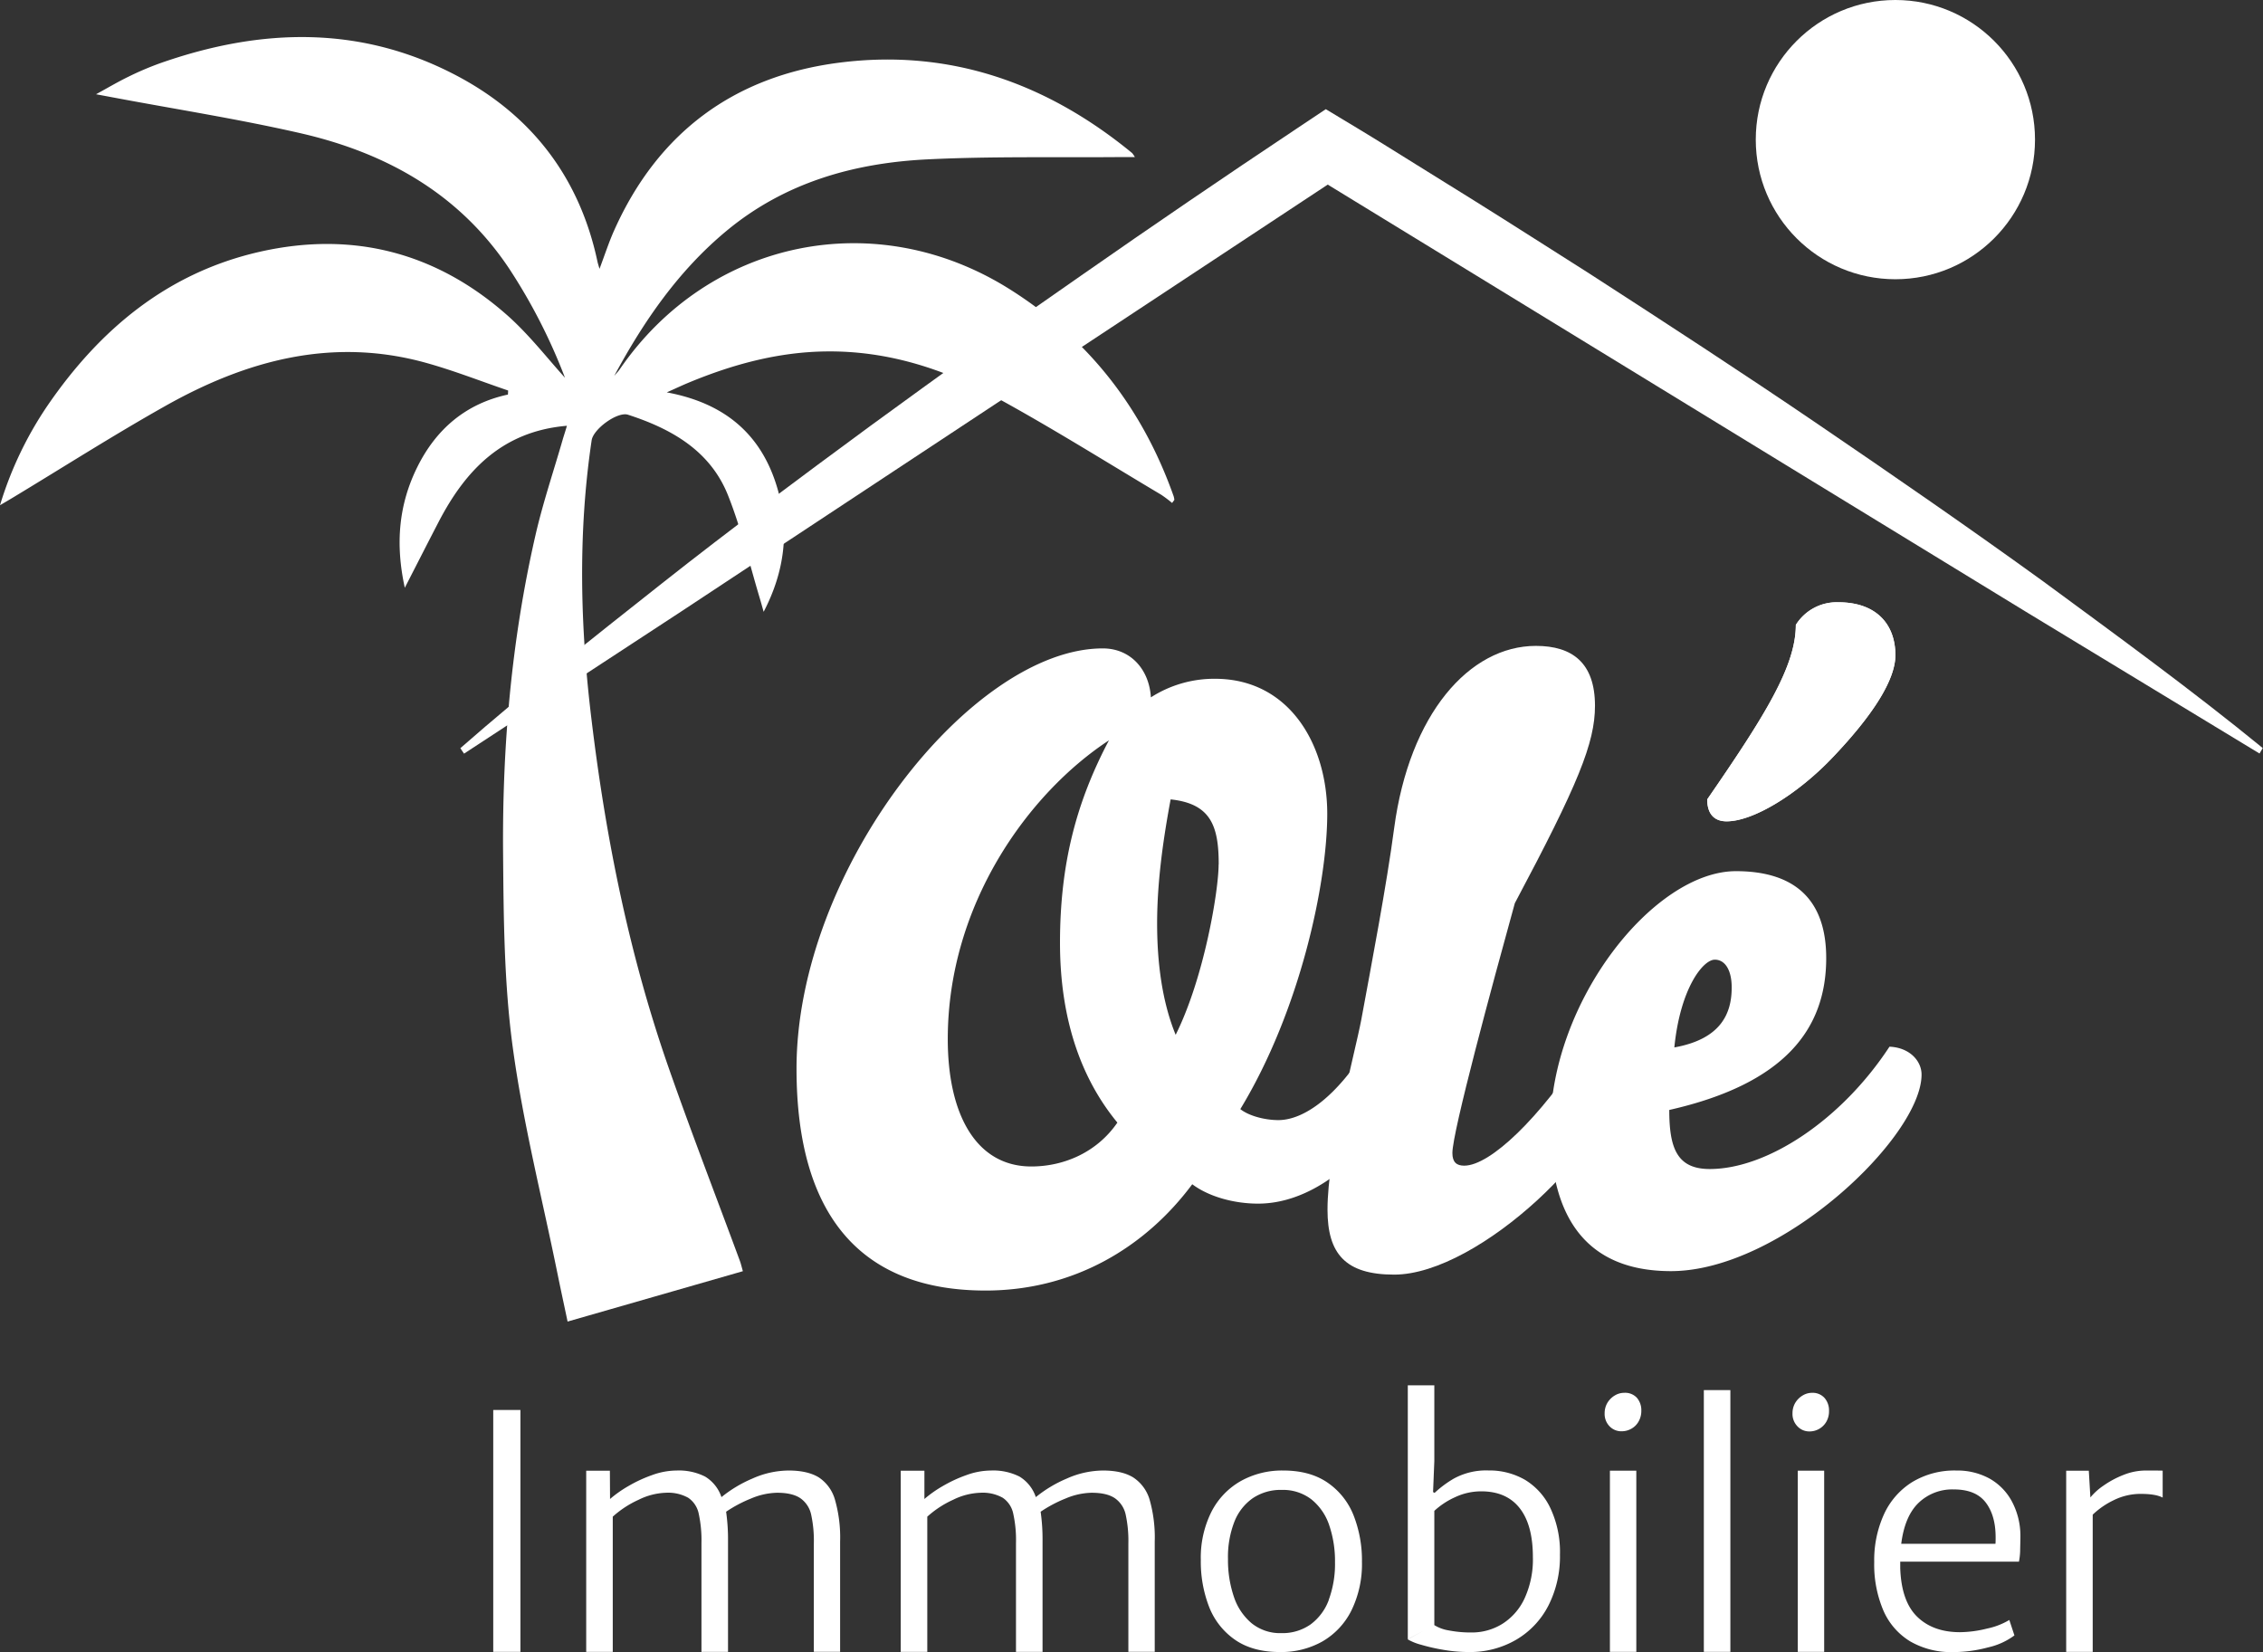 <svg xmlns="http://www.w3.org/2000/svg" viewBox="0 0 700.36 511.3"><rect x="0" y="0" width="700.36" height="511.3" fill="#333333" stroke="none"/><defs><style>.cls-1{fill:#fff;}</style></defs><g id="Layer_2" data-name="Layer 2"><g id="Layer_1-2" data-name="Layer 1"><g id="Calque_2" data-name="Calque 2"><g id="Capa_1" data-name="Capa 1"><rect class="cls-1" x="152.65" y="436.36" width="8.41" height="74.86"/><path class="cls-1" d="M253.41,457.23q-3.47-2.13-9.32-2.13a27.77,27.77,0,0,0-11.24,2.49,39.75,39.75,0,0,0-9.57,5.74,11.76,11.76,0,0,0-5.07-6.36,18,18,0,0,0-8.8-1.87,22.5,22.5,0,0,0-7.57,1.4,42.36,42.36,0,0,0-7.36,3.41,36.31,36.31,0,0,0-5.68,4l-.05-8.75h-7.33v56.07h8.22V469.38a30.94,30.94,0,0,1,8-5.23,20.46,20.46,0,0,1,8.43-2.17,12.81,12.81,0,0,1,6.92,1.55,7.82,7.82,0,0,1,3.24,4.87,38.78,38.78,0,0,1,.86,9.18v33.64h8.22V476.91a61,61,0,0,0-.59-9.06,40.87,40.87,0,0,1,7.79-4.12,21.62,21.62,0,0,1,8-1.75c3.18,0,5.59.58,7.23,1.72a8.31,8.31,0,0,1,3.29,5,37.89,37.89,0,0,1,.84,8.95V511.2H260V477.1a42.42,42.42,0,0,0-1.6-13A12.29,12.29,0,0,0,253.41,457.23Z"/><path class="cls-1" d="M350.7,457.23c-2.31-1.42-5.41-2.13-9.32-2.13a27.93,27.93,0,0,0-11.24,2.49,39.75,39.75,0,0,0-9.57,5.74,11.78,11.78,0,0,0-5.06-6.36,18,18,0,0,0-8.81-1.87,22.5,22.5,0,0,0-7.57,1.4,42.36,42.36,0,0,0-7.36,3.41,36.31,36.31,0,0,0-5.68,4l0-8.75h-7.33v56.07h8.22V469.38a30.94,30.94,0,0,1,8-5.23,20.5,20.5,0,0,1,8.44-2.17,12.71,12.71,0,0,1,6.91,1.55,7.82,7.82,0,0,1,3.24,4.87,37.76,37.76,0,0,1,.86,9.18v33.64h8.22V476.91a61,61,0,0,0-.59-9.06,40.87,40.87,0,0,1,7.79-4.12,21.62,21.62,0,0,1,8-1.75c3.18,0,5.59.58,7.23,1.72a8.31,8.31,0,0,1,3.29,5,37.89,37.89,0,0,1,.84,8.95V511.2h8.16V477.1a42.62,42.62,0,0,0-1.59-13A12.35,12.35,0,0,0,350.7,457.23Z"/><path class="cls-1" d="M410.88,458.86q-5.46-3.76-13.72-3.76A26.17,26.17,0,0,0,384,458.36a22.87,22.87,0,0,0-9.08,9.51,31.64,31.64,0,0,0-3.29,14.93,38.7,38.7,0,0,0,2.53,14.4,22.13,22.13,0,0,0,8,10.24c3.65,2.55,8.29,3.83,13.89,3.83A25.92,25.92,0,0,0,409.26,508a22.79,22.79,0,0,0,9-9.63,32.55,32.55,0,0,0,3.24-15A38,38,0,0,0,418.92,469,22.09,22.09,0,0,0,410.88,458.86Zm.37,36.27a16.49,16.49,0,0,1-5.68,7.62,15.11,15.11,0,0,1-9,2.67,14,14,0,0,1-9.23-3.07,18.12,18.12,0,0,1-5.5-8.26,35.29,35.29,0,0,1-1.8-11.62A30,30,0,0,1,382,471a16,16,0,0,1,5.73-7.35,15.46,15.46,0,0,1,8.95-2.55,14.38,14.38,0,0,1,9.18,2.93,17.25,17.25,0,0,1,5.51,8,34.36,34.36,0,0,1,1.79,11.47,32,32,0,0,1-1.94,11.63Z"/><path class="cls-1" d="M472,458a22,22,0,0,0-11.29-2.92,20.83,20.83,0,0,0-10.82,2.54A33,33,0,0,0,444,462h-.1l-.39-.25.39-9.6V428.73h-8.21v78.56l8.21-4.37V467.58h0a23.89,23.89,0,0,1,6.3-4.17,19,19,0,0,1,8.21-1.87q7.83,0,11.91,5.21t4.08,15.13a28.86,28.86,0,0,1-2.58,12.81,18.47,18.47,0,0,1-6.91,7.89,17.9,17.9,0,0,1-9.5,2.64,35.75,35.75,0,0,1-7-.63,12.2,12.2,0,0,1-4.55-1.67l-8.21,4.42a16.49,16.49,0,0,0,4.06,1.65,58.1,58.1,0,0,0,7,1.6,46.42,46.42,0,0,0,7.8.68,28.28,28.28,0,0,0,14.73-3.81,25.93,25.93,0,0,0,10-10.63,33.55,33.55,0,0,0,3.54-15.68,31.81,31.81,0,0,0-2.93-14.34A20.36,20.36,0,0,0,472,458Z"/><rect class="cls-1" x="498.24" y="455.15" width="8.17" height="56.07"/><path class="cls-1" d="M502.66,431.05a5.59,5.59,0,0,0-2.92.83,6.55,6.55,0,0,0-2.27,2.26,6.2,6.2,0,0,0-.86,3.2,5.48,5.48,0,0,0,1.53,4.08,5,5,0,0,0,3.74,1.53,6,6,0,0,0,3-.79,5.74,5.74,0,0,0,2.24-2.24,6.54,6.54,0,0,0,.84-3.32,5.88,5.88,0,0,0-1.36-4A4.94,4.94,0,0,0,502.66,431.05Z"/><rect class="cls-1" x="527.31" y="430.21" width="8.21" height="81.01"/><rect class="cls-1" x="556.38" y="455.15" width="8.17" height="56.07"/><path class="cls-1" d="M560.8,431.05a5.59,5.59,0,0,0-2.92.83,6.55,6.55,0,0,0-2.27,2.26,6.2,6.2,0,0,0-.86,3.2,5.48,5.48,0,0,0,1.53,4.08A5,5,0,0,0,560,443a6,6,0,0,0,5.22-3,6.43,6.43,0,0,0,.83-3.32,5.89,5.89,0,0,0-1.35-4A4.93,4.93,0,0,0,560.8,431.05Z"/><path class="cls-1" d="M615.7,457.57a20.75,20.75,0,0,0-10.24-2.47,25.26,25.26,0,0,0-13.69,3.59,23,23,0,0,0-8.73,10,34.14,34.14,0,0,0-3,14.73,36.24,36.24,0,0,0,2.83,15,20.88,20.88,0,0,0,8.31,9.56,25.31,25.31,0,0,0,13.31,3.31,41.66,41.66,0,0,0,10.77-1.45,21.5,21.5,0,0,0,8.17-3.71l-1.58-4.78A22.06,22.06,0,0,1,615,504a35.63,35.63,0,0,1-8.41,1.13q-8.33,0-13.24-4.77t-5.26-15.05v-2h36.74a20.87,20.87,0,0,0,.37-3.25c0-1.16.08-2.81.08-4.93a22.55,22.55,0,0,0-2.66-10.51A17.66,17.66,0,0,0,615.7,457.57Zm1.86,20.2H588.4q1.08-8.55,5.38-12.68a15.05,15.05,0,0,1,10.9-4.14q6.74,0,9.83,4t3.1,10.76c0,.92,0,1.61-.05,2.06Z"/><path class="cls-1" d="M664,455.1a18.59,18.59,0,0,0-6.87,1.38,29.09,29.09,0,0,0-6.19,3.33,18.88,18.88,0,0,0-4,3.62l-.49-8.28h-7v56.07h8.21V468.76a24.87,24.87,0,0,1,6.5-4.48,18.66,18.66,0,0,1,8.36-1.95q4.62,0,6.79,1.15v-8.34C668.34,455.11,666.57,455.1,664,455.1Z"/><path class="cls-1" d="M305,399.4c-37.87,0-58.49-22.46-58.49-68.68,0-61.63,54.31-130.05,94.79-130.05,8.61,0,14.36,6.53,14.88,15.15a36.28,36.28,0,0,1,19.85-5.75c23,0,34.73,20.37,34.73,41.78s-8.36,60.85-26.9,91.4c2.62,2.09,7.57,3.4,11.75,3.4,8.1,0,18.28-7.58,27.42-22.46,4.7.26,10.19,3.65,10.19,9.4,0,11.75-20.11,38.91-43.87,38.91-7.32,0-15.15-2.09-20.37-6C354.42,386.08,332.23,399.4,305,399.4ZM319.17,361c10.19,0,20.37-4.44,26.64-13.58-11-13.32-17.76-31.6-17.76-55.63,0-24.8,5.22-43.86,15.15-62.67-25.07,16.46-49.88,50.92-49.88,92.44C293.32,345.08,302.2,361,319.17,361Zm58-93.49c0-11.75-2.35-18.8-14.88-20.11-2.09,11.23-4.18,24.81-4.18,38.39,0,12.27,1.57,24.29,5.74,34.47,8.85-17.75,13.29-44.64,13.29-52.74Z"/><path class="cls-1" d="M431.47,256.29c4.7-35.25,23.24-56.4,43.87-56.4,11.23,0,18.28,5.22,18.28,18.54,0,11.49-5.22,24.28-24.81,61.1-7,25.33-19.32,70.77-19.32,77.3,0,2.87,1.31,3.92,3.66,3.92,8.09,0,23.5-14.89,37.08-36,5,0,9.92,3.66,9.92,8.88,0,19.84-42.3,60.84-68.68,60.84-15.14,0-20.63-6.52-20.63-20.1,0-17.5,8.36-47.79,10.45-58.76C424.42,298.6,429.12,274.05,431.47,256.29Z"/><path class="cls-1" d="M479.79,349.25c0-39.43,32.12-79.64,57.45-79.64,18,0,27.94,8.62,27.94,26.9,0,21.93-12.8,38.9-48.57,47,0,11.75,2.35,18.28,12.53,18.28,17.76,0,40.74-15.14,55.62-37.86,6.27.26,9.93,4.44,9.93,8.62,0,19.32-43.61,60.84-77.56,60.84C491.54,393.39,479.79,377.46,479.79,349.25ZM530.71,297c-3.66,0-10.71,8.88-12.53,27.16,14.62-2.62,17.75-10.71,17.75-18.55C535.93,300.16,533.84,297,530.71,297Zm55.88-94.27c0,7.57-6.79,18.54-20.11,32.38-10.7,11-24,19.06-32.12,19.06-3.65,0-6-2.09-6-6.79,18-26.11,27.42-41.25,27.42-54a14.89,14.89,0,0,1,13.06-7c11.75,0,17.75,6.77,17.75,16.43Zm0,0c0,7.57-6.79,18.54-20.11,32.38-10.7,11-24,19.06-32.12,19.06-3.65,0-6-2.09-6-6.79,18-26.11,27.42-41.25,27.42-54a14.89,14.89,0,0,1,13.06-7c11.75,0,17.75,6.77,17.75,16.43Z"/><path class="cls-1" d="M586.59,202.76c0,7.57-6.79,18.54-20.11,32.38-10.7,11-24,19.06-32.12,19.06-3.65,0-6-2.09-6-6.79,18-26.11,27.42-41.25,27.42-54a14.89,14.89,0,0,1,13.06-7C580.59,186.31,586.59,193.1,586.59,202.76Z"/><path class="cls-1" d="M142.47,231.55c20.33-17.81,41.43-34.44,62.51-51.1s42.63-32.63,64.22-48.52c10.85-7.87,21.65-15.81,32.59-23.54l16.38-11.65,16.47-11.5Q367.58,62.25,401,40l9.31-6.21,9.76,5.88c6.06,3.65,12,7.4,18,11.12l18,11.19c12,7.5,23.89,15.12,35.83,22.69,23.75,15.35,47.45,30.77,70.84,46.69s46.69,32,69.67,48.62c22.84,16.82,45.78,33.48,67.87,51.53l-1,1.69-72.51-44L554.49,145,409.82,56.46h2.11L277.83,145l-67,44.24-67.22,44Z"/><path class="cls-1" d="M175.45,131.77c-19.95,1.69-31.4,13.74-39.74,29.82-3.35,6.45-6.64,12.93-10.43,20.31-3-13.69-1.85-25.88,3.92-37.46s14.92-19.52,28-22.33l.06-1.25c-8.48-2.89-16.84-6.19-25.46-8.58-28.85-8-55.43-.83-80.58,13.33-16,9-31.49,18.89-47.22,28.38-1.1.67-2.21,1.31-4,2.37a113,113,0,0,1,14.73-30.87C31,101.77,52,84.34,80.48,77.9c28.85-6.51,54.8.29,76.88,20,6.67,6,12.21,13.19,17.49,19a175.2,175.2,0,0,0-17.29-33.8C142,59.78,119.28,47.21,92.75,41.17c-19.07-4.35-38.44-7.38-57.67-11l-5.36-1c3.85-2.11,6.82-3.87,9.91-5.37a94.62,94.62,0,0,1,9.55-4.1C80.85,8.49,112.24,7.64,142.43,24c22.73,12.35,37.09,31.53,42.5,57.07.11.49.28,1,.61,2.13,1.67-4.42,2.92-8.32,4.58-12,13.56-30.27,37.17-47.68,69.74-51.82,34.09-4.33,64.16,6.32,90.53,28a8.55,8.55,0,0,1,.83,1.23h-4.34c-20,.18-40-.27-59.88.71-22.77,1.12-44.16,7.18-62.17,22.14-14.89,12.35-25.65,28-34.75,44.9.59-.72,1.25-1.39,1.77-2.15C219.54,74,271.17,63.41,312.62,89.59c24.34,15.37,41,36.84,50.58,63.92a5.74,5.74,0,0,1,.24,1.15c0,.09-.12.19-.69,1a39.19,39.19,0,0,0-3.35-2.53c-16.95-10.09-33.68-20.6-51-30.07-16.28-8.92-33.74-14.52-52.66-14.3-14.77.17-28.71,3.93-42.24,9.51-2.06.84-4.07,1.79-7.14,3.16,17.91,3.32,29.25,12.93,34.17,29.48,3.93,13.2,2.29,26-4.19,38.43-.38-1.32-.74-2.64-1.14-4-3.23-10.7-5.76-21.68-9.87-32-5.49-13.84-17.48-20.62-31-25-3.26-1-10.69,4.41-11.22,7.91-4.31,28.94-3.54,57.91,0,86.82,4.42,36.61,11.68,72.66,23.89,107.55,7,20,14.66,39.77,22,59.65.36,1,.58,2,.91,3.14L175.66,409c-1.09-5.15-2.15-10.06-3.16-15-4.73-23.25-10.61-46.34-13.8-69.8-2.68-19.69-2.84-39.81-3-59.75-.3-33.23,2.56-66.26,10-98.73,2.29-10,5.58-19.73,8.42-29.58C174.52,134.74,175,133.39,175.45,131.77Z"/><circle class="cls-1" cx="586.59" cy="43.21" r="43.21"/></g></g></g></g></svg>
